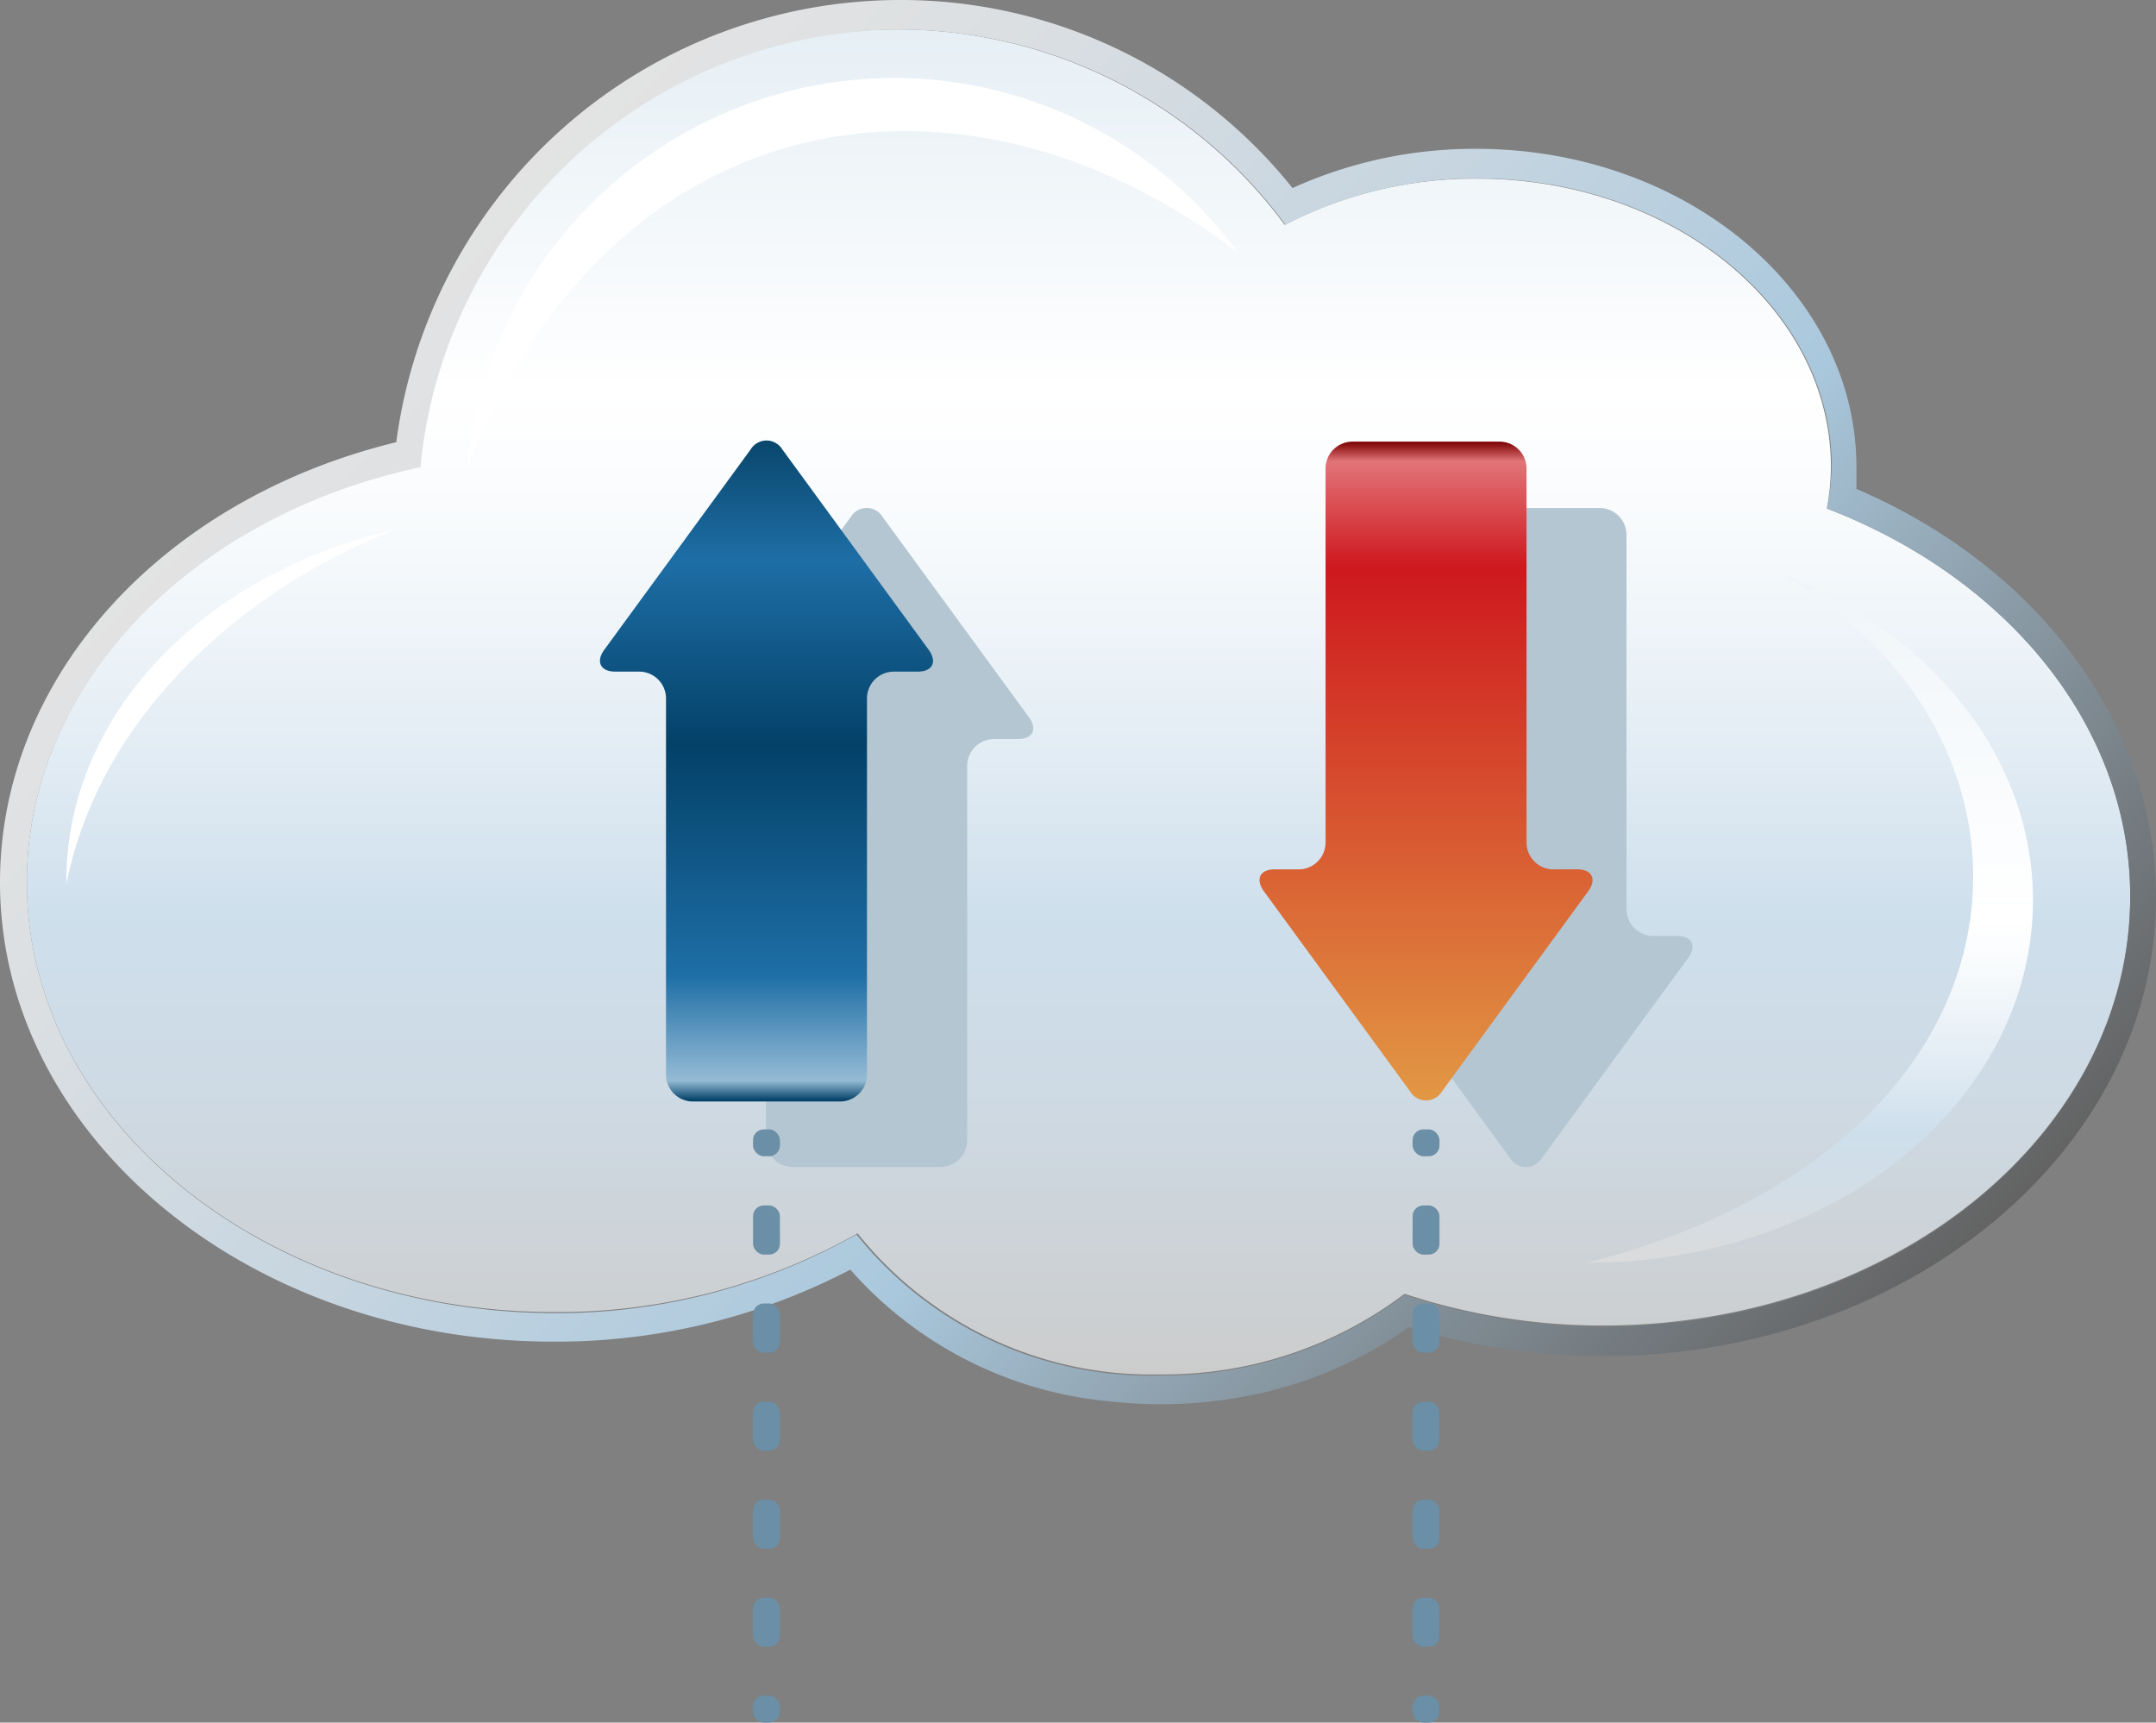 <?xml version="1.0"?>
<svg xmlns="http://www.w3.org/2000/svg" xmlns:xlink="http://www.w3.org/1999/xlink" viewBox="0 0 80.25 64.12" width="80.25" height="64.12"><rect x="0" y="0" width="80.25" height="64.12" fill="#808080" stroke="none"/><defs><style>.cls-1{fill:url(#linear-gradient);}.cls-2{fill:url(#linear-gradient-2);}.cls-3{fill:url(#linear-gradient-3);}.cls-4{fill:#fff;}.cls-5{fill:#b3c6d2;}.cls-6{fill:url(#linear-gradient-4);}.cls-7{fill:url(#linear-gradient-5);}.cls-8{fill:#6a8fa6;}</style><linearGradient id="linear-gradient" x1="40.13" y1="51.16" x2="40.13" y2="1.1" gradientUnits="userSpaceOnUse"><stop offset="0" stop-color="#ccc"></stop><stop offset="0.02" stop-color="#cccecf"></stop><stop offset="0.21" stop-color="#cedae4"></stop><stop offset="0.34" stop-color="#cedfec"></stop><stop offset="0.46" stop-color="#e2ecf4"></stop><stop offset="0.62" stop-color="#f7fafc"></stop><stop offset="0.73" stop-color="#fff"></stop><stop offset="1" stop-color="#e6eff5"></stop></linearGradient><linearGradient id="linear-gradient-2" x1="17.1" y1="8.58" x2="64.16" y2="55.63" gradientUnits="userSpaceOnUse"><stop offset="0" stop-color="#e3e3e3"></stop><stop offset="0.14" stop-color="#dbdfe2"></stop><stop offset="0.37" stop-color="#c6d5e0"></stop><stop offset="0.59" stop-color="#aac8dd"></stop><stop offset="0.81" stop-color="#828f98"></stop><stop offset="1" stop-color="#636363"></stop></linearGradient><linearGradient id="linear-gradient-3" x1="67.38" y1="47.01" x2="67.38" y2="21.29" gradientUnits="userSpaceOnUse"><stop offset="0" stop-color="#dbdbdb"></stop><stop offset="0.08" stop-color="#d4dde4"></stop><stop offset="0.19" stop-color="#cedfec"></stop><stop offset="0.29" stop-color="#e2ecf4"></stop><stop offset="0.42" stop-color="#f7fafc"></stop><stop offset="0.5" stop-color="#fff"></stop><stop offset="1" stop-color="#eff5f9"></stop></linearGradient><linearGradient id="linear-gradient-4" x1="53.08" y1="40.96" x2="53.08" y2="16.44" gradientUnits="userSpaceOnUse"><stop offset="0" stop-color="#e29844"></stop><stop offset="0.81" stop-color="#ce181e"></stop><stop offset="0.97" stop-color="#e27478"></stop><stop offset="1" stop-color="#790000"></stop></linearGradient><linearGradient id="linear-gradient-5" x1="53.8" y1="40.96" x2="53.8" y2="16.44" gradientTransform="translate(82.33 57.4) rotate(180)" gradientUnits="userSpaceOnUse"><stop offset="0" stop-color="#0a476d"></stop><stop offset="0.18" stop-color="#1e6ea6"></stop><stop offset="0.46" stop-color="#034168"></stop><stop offset="0.81" stop-color="#1e6ea6"></stop><stop offset="0.97" stop-color="#95bbd5"></stop><stop offset="1" stop-color="#034168"></stop></linearGradient></defs><title>Artboard 7</title><g id="Download-Upload"><path class="cls-1" d="M68,18.93a8.85,8.85,0,0,0,.15-1.54c0-5.93-5.9-10.74-13.18-10.74a15.33,15.33,0,0,0-7.15,1.72,17.9,17.9,0,0,0-32.23,9C7.19,19.18,1,25.41,1,32.84c0,8.83,8.79,16,19.63,16a22.68,22.68,0,0,0,11.29-2.93A14,14,0,0,0,43.2,51.16a14.84,14.84,0,0,0,9.08-3,23.49,23.49,0,0,0,7.38,1.18c10.84,0,19.63-7.16,19.63-16C79.29,27,74.67,21.49,68,18.93Z"></path><path class="cls-2" d="M33.48,1.1A17.87,17.87,0,0,1,47.85,8.37,15.33,15.33,0,0,1,55,6.64c7.28,0,13.18,4.81,13.18,10.74A8.85,8.85,0,0,1,68,18.93C74.67,21.49,79.29,27,79.29,33.38c0,8.83-8.79,16-19.63,16a23.49,23.49,0,0,1-7.38-1.18,14.84,14.84,0,0,1-9.08,3,14,14,0,0,1-11.32-5.25,22.68,22.68,0,0,1-11.29,2.93C9.75,48.83,1,41.67,1,32.84c0-7.43,6.23-13.66,14.65-15.45A18,18,0,0,1,33.48,1.1Zm0-1.1A18.93,18.93,0,0,0,14.75,16.46C6,18.59,0,25.24,0,32.84c0,9.43,9.24,17.1,20.59,17.1a23.65,23.65,0,0,0,11.06-2.68,14.65,14.65,0,0,0,9.73,4.91,17.24,17.24,0,0,0,1.82.1,16.85,16.85,0,0,0,3.34-.33,15.25,15.25,0,0,0,5.9-2.54,24.27,24.27,0,0,0,7.22,1.08c11.36,0,20.59-7.67,20.59-17.09C80.25,27,75.9,21.11,69.1,18.2c0-.28,0-.55,0-.81,0-6.53-6.35-11.85-14.15-11.85A16.36,16.36,0,0,0,48.11,7,18.66,18.66,0,0,0,33.48,0Z"></path><path class="cls-3" d="M66.16,21.29C77.09,27.37,76.49,42.51,59.09,47,68.25,47,75.67,41,75.67,33.5,75.67,28.1,71.77,23.45,66.16,21.29Z"></path><path class="cls-4" d="M14.69,19.72C7.6,21.32,2.4,26.63,2.47,32.91,3.79,26.31,9.47,21.75,14.69,19.72Z"></path><path class="cls-4" d="M33.29,2.9a16,16,0,0,0-15.9,14.49c5.44-13.72,18.42-15.79,28.68-8A15.9,15.9,0,0,0,33.29,2.9Z"></path><path class="cls-5" d="M61.54,34.84a1,1,0,0,1-1-1V19.91a1,1,0,0,0-1-1H54.06a1,1,0,0,0-1,1V33.84a1,1,0,0,1-1,1h-.89c-.55,0-.73.36-.41.81l5.45,7.46a.69.69,0,0,0,1.18,0l5.45-7.46c.32-.44.14-.81-.41-.81Z"></path><path class="cls-6" d="M57.82,32.36a1,1,0,0,1-1-1V17.44a1,1,0,0,0-1-1H50.34a1,1,0,0,0-1,1V31.36a1,1,0,0,1-1,1h-.89c-.55,0-.73.36-.41.81l5.45,7.46a.69.69,0,0,0,1.18,0l5.45-7.46c.32-.44.14-.81-.41-.81Z"></path><path class="cls-5" d="M27.51,27.51a1,1,0,0,1,1,1V42.44a1,1,0,0,0,1,1H35a1,1,0,0,0,1-1V28.51a1,1,0,0,1,1-1h.89c.55,0,.73-.36.41-.81l-5.45-7.46a.69.69,0,0,0-1.18,0L26.22,26.7c-.32.44-.14.81.41.81Z"></path><path class="cls-7" d="M23.79,25a1,1,0,0,1,1,1V40a1,1,0,0,0,1,1h5.48a1,1,0,0,0,1-1V26a1,1,0,0,1,1-1h.89c.55,0,.73-.36.41-.81l-5.45-7.46a.69.69,0,0,0-1.18,0l-5.45,7.46c-.32.44-.14.81.41.81Z"></path><rect class="cls-8" x="52.58" y="42.04" width="1" height="1" rx="0.4" ry="0.4"></rect><rect class="cls-8" x="52.58" y="59.47" width="1" height="1.83" rx="0.4" ry="0.4"></rect><rect class="cls-8" x="52.58" y="55.82" width="1" height="1.83" rx="0.4" ry="0.4"></rect><rect class="cls-8" x="52.58" y="52.17" width="1" height="1.83" rx="0.4" ry="0.4"></rect><rect class="cls-8" x="52.58" y="48.52" width="1" height="1.83" rx="0.4" ry="0.4"></rect><rect class="cls-8" x="52.58" y="44.87" width="1" height="1.83" rx="0.4" ry="0.4"></rect><rect class="cls-8" x="52.58" y="63.12" width="1" height="1" rx="0.4" ry="0.4"></rect><rect class="cls-8" x="28.03" y="42.04" width="1" height="1" rx="0.4" ry="0.4"></rect><rect class="cls-8" x="28.03" y="59.47" width="1" height="1.83" rx="0.4" ry="0.4"></rect><rect class="cls-8" x="28.03" y="55.82" width="1" height="1.83" rx="0.4" ry="0.4"></rect><rect class="cls-8" x="28.03" y="52.17" width="1" height="1.83" rx="0.4" ry="0.4"></rect><rect class="cls-8" x="28.03" y="48.52" width="1" height="1.83" rx="0.4" ry="0.4"></rect><rect class="cls-8" x="28.03" y="44.87" width="1" height="1.83" rx="0.4" ry="0.4"></rect><rect class="cls-8" x="28.03" y="63.12" width="1" height="1" rx="0.4" ry="0.4"></rect></g></svg>